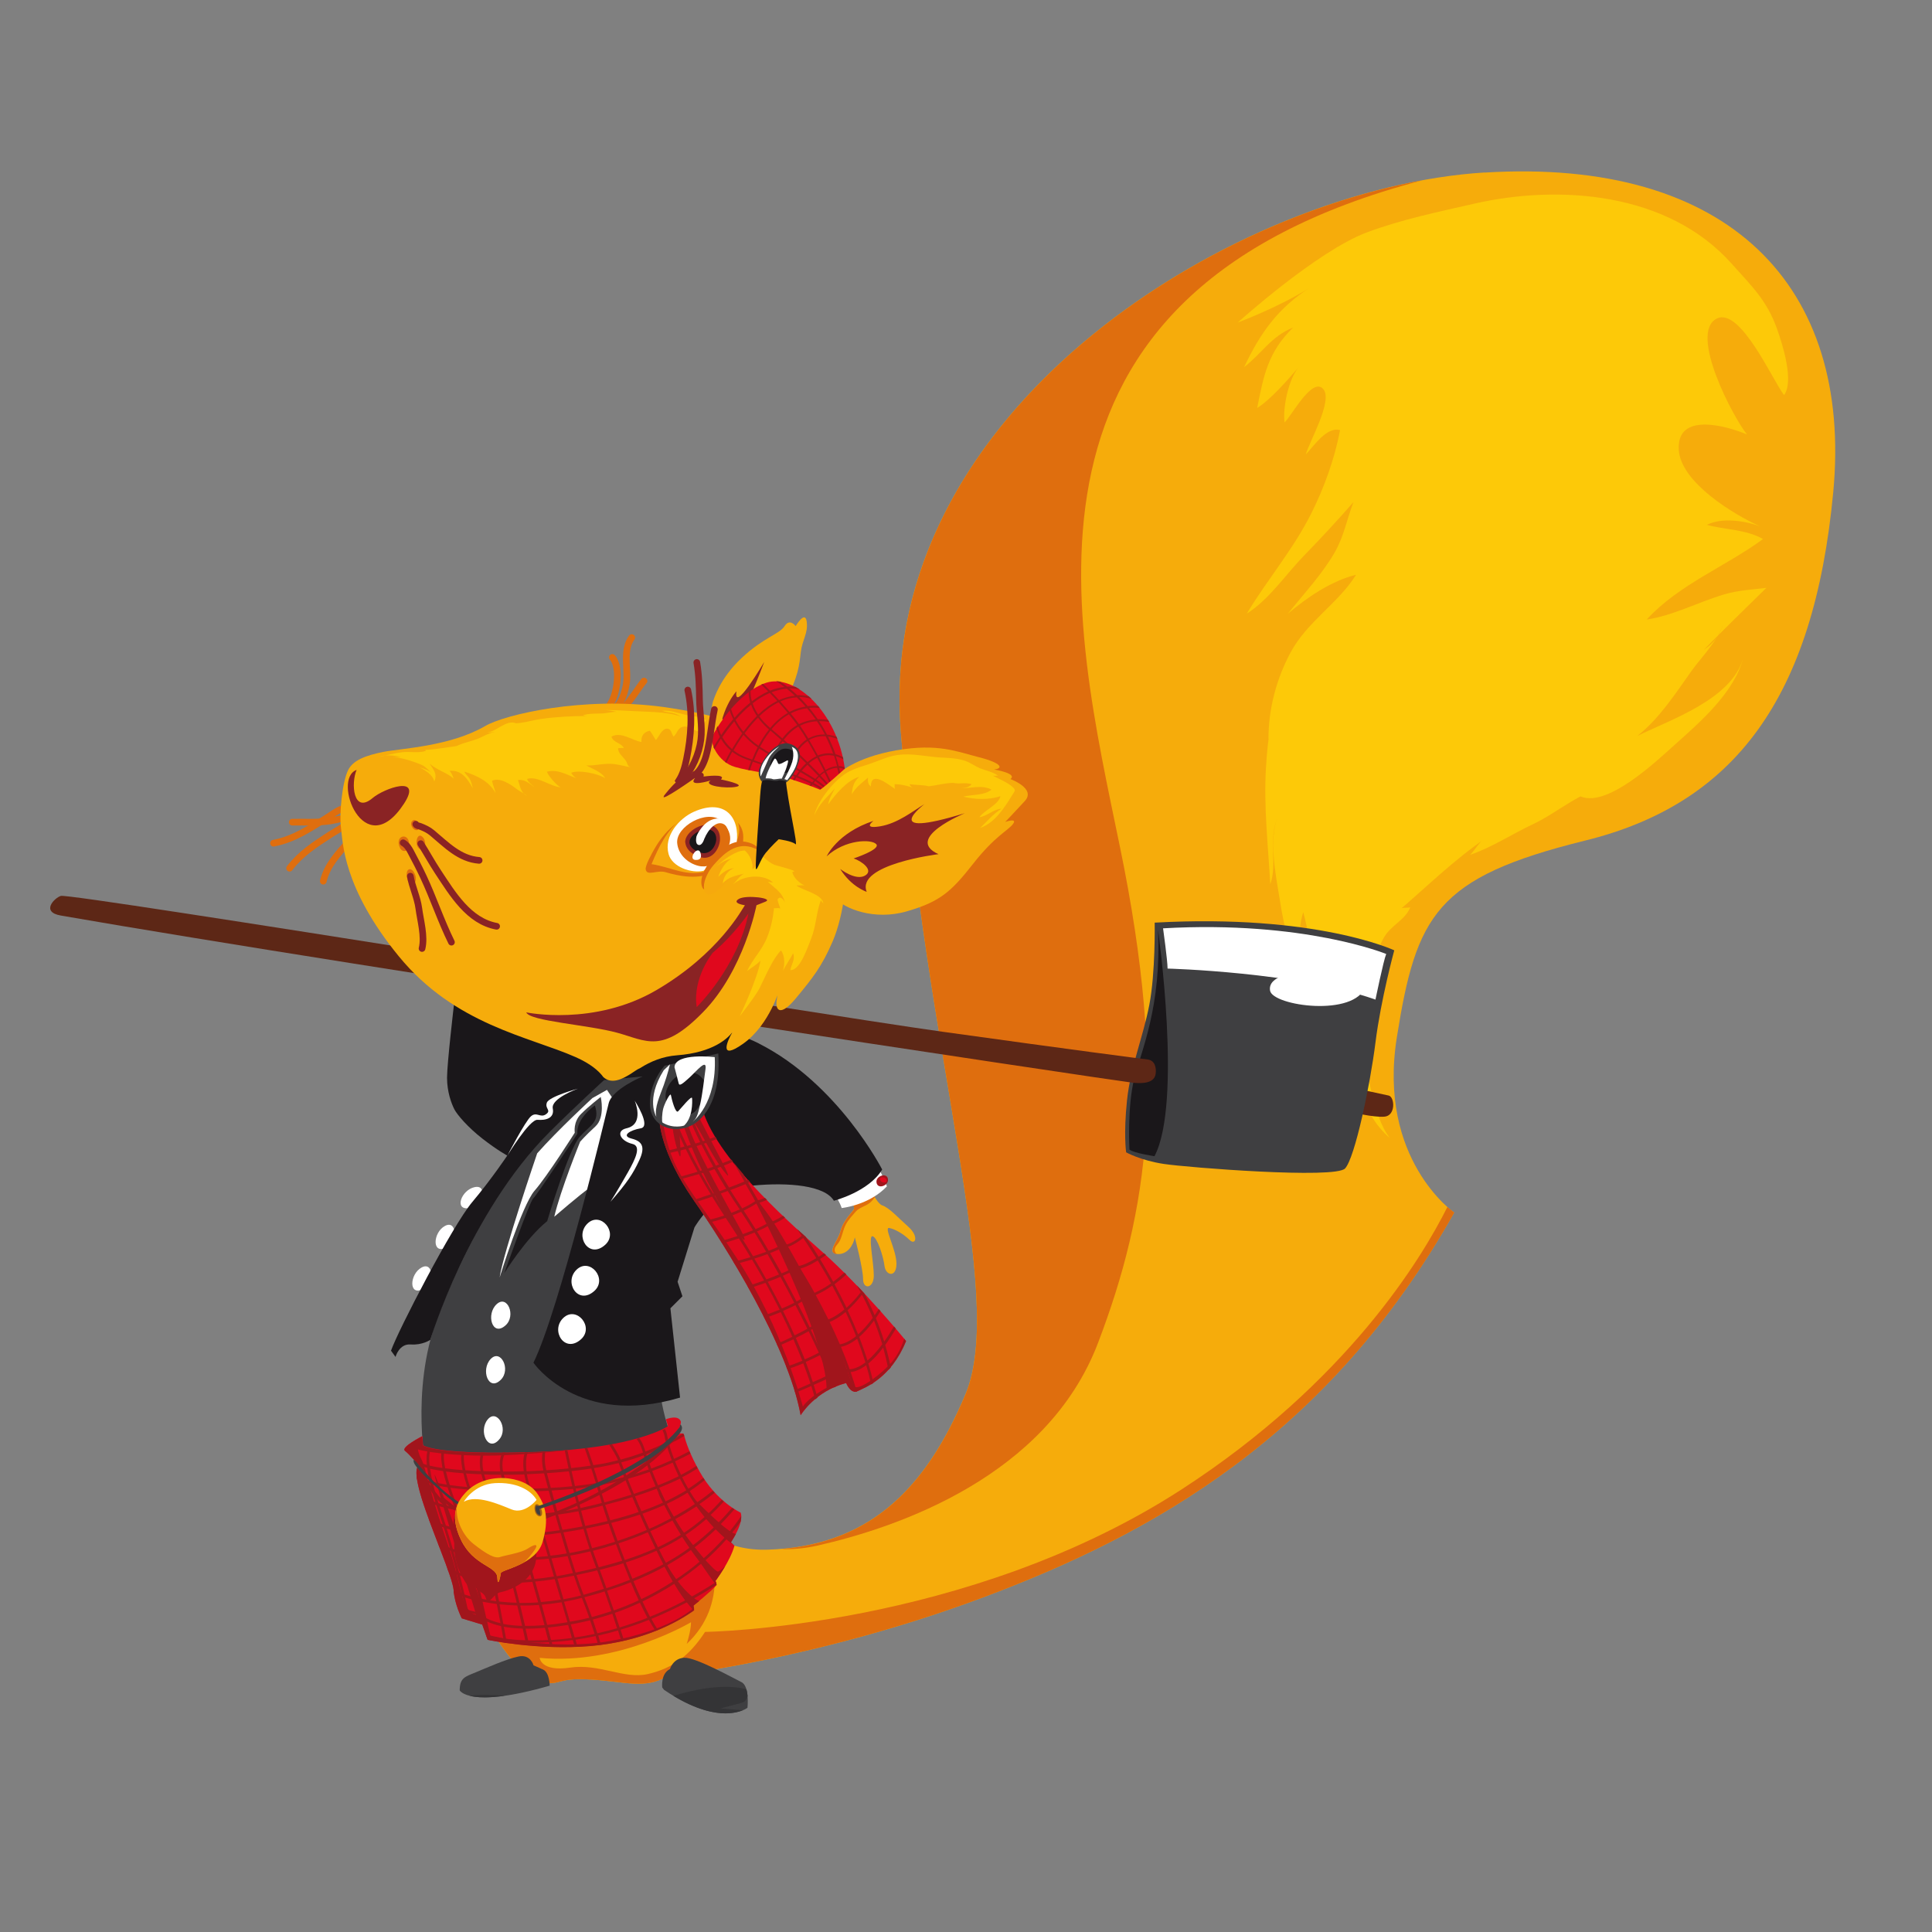 <?xml version="1.0" encoding="UTF-8"?><svg id="uuid-323af3fd-f6ed-4035-9809-16065367bacd" xmlns="http://www.w3.org/2000/svg" width="180" height="180" xmlns:xlink="http://www.w3.org/1999/xlink" viewBox="0 0 180 180"><rect x="0" y="0" width="180" height="180" fill="#808080" stroke="none"/><defs><clipPath id="uuid-f1ca2583-ab89-4c36-b033-98437b63ca74"><path d="M45.16,158.14c-.62,0-1.08-.06-1.42-.15.34-.04.8-.08,1.42-.08.51,0,1.13.02,1.88.08-.75.11-1.37.15-1.88.15" style="fill:none;"/></clipPath><linearGradient id="uuid-ee2cf26d-8d4c-4b88-a4ea-4457f0a30d87" x1="-762.87" y1="652.62" x2="-762.35" y2="652.62" gradientTransform="translate(53071.23 -61781.33) rotate(-90) scale(81.25 -81.25)" gradientUnits="userSpaceOnUse"><stop offset="0" stop-color="#3f3f41"/><stop offset="1" stop-color="#343436"/></linearGradient><clipPath id="uuid-4438b493-b0de-4919-bf82-d29bdeb00162"><path d="M67.61,159.63c-1.13,0-2.74-.35-4.87-1.63,2.13-.66,3.75-.84,4.87-.84,1.07,0,1.7.16,1.93.23.06.19.09.4.11.61-.05.27-.19.56-.56.65-.32.08-1.09.3-1.97.52.61.05,1.31.11,2.08.17-.33.14-.86.28-1.59.28" style="fill:none;"/></clipPath><linearGradient id="uuid-cad8bcd5-1dc7-46ba-a8cd-c4679785826c" x1="-762.86" y1="652.36" x2="-762.35" y2="652.36" xlink:href="#uuid-ee2cf26d-8d4c-4b88-a4ea-4457f0a30d87"/></defs><path d="M39.74,137.17s-1.57-7.53,1.01-14.39c2.59-6.86,7.08-14.28,9.22-17.09,2.14-2.81,5.4-5.4,5.4-5.4l3.82-1.24,1.57.67-4.05,11.24,3.15,9.56,2.25,1.69s-2.2,5.29.75,12.49c2.96,7.19-18.97,11.35-23.13,2.47" style="fill:#3f3f41;"/><path d="M41.57,116.23c1.11-.57.99-2.61-.12-2.01-1.12.61-1.23,2.7.12,2.01" style="fill:#fff;"/><path d="M39.4,120.1c1.11-.57.99-2.61-.12-2.01-1.12.61-1.23,2.7.12,2.01" style="fill:#fff;"/><path d="M43.75,112.55c1.23-.22,1.72-2.2.48-1.95-1.25.25-1.98,2.22-.48,1.95" style="fill:#fff;"/><path d="M59.53,94.53c-8.28-1.02-17.23-.98-17.23-.98,0,0-.65,5.53-.65,6.86s.41,2.4.67,2.92c.26.52,1.27,1.7,2.62,2.75,1.44,1.12,2.32,1.58,2.32,1.58,0,0-1.46,2.19-3.26,4.33-1.84,2.18-6.9,11.94-7.57,13.85l.42.58s.33-1.25,1.42-1.16c1.08.08,1.82-.43,1.82-.43,0,0,3.6-11.86,11.11-19.36,2.26-2.26,5.08-4.84,5.08-4.84l.81-.08c.53-1.04.99-2.12,1.52-3.17.47-.93.75-1.86.91-2.85" style="fill:#1a171a;"/><path d="M55.21,102.29s-3.25,3-5.16,5.16c0,0-3.16,9.24-3.5,11.57,0,0,2.08-6.74,3.25-8.08,1.17-1.33,3.75-5.41,3.75-5.41,0,0-.17-1,.59-1.75.75-.75,1.83-1.58,1.83-1.58,0,0,.44,1.89-.5,2.75-.94.86-1.42,1.42-1.42,1.42,0,0-1.83,4.5-2.41,6.99,0,0,2.41-2.08,3.25-2.66.83-.58,2.66-7.66,2.66-7.66l-1-1.5-1.33.75" style="fill:#fff;"/><path d="M78.3,110.39s1.56,1.89,1.22,2.33c-.33.44-1,1.11-1.22,2-.22.89-1.33,2-.33,2.11,1,.11,1.56-.89,1.67-1.55,0,0,.77,2.89.77,3.89s1,.89,1-.33-.55-3.77-.11-3.66c.44.11,1,1.89,1.11,2.78.11.89,1.11,1.11,1.11-.22s-1.22-3.44-.67-3.33c.56.11,1.33.56,1.89,1.11.56.55.89-.33-.11-1.22-1-.89-1.78-1.78-2.44-2-.67-.22-1.78-3-1.78-3l-2.11,1.11" style="fill:#f6ac0b;"/><path d="M80.79,110.16c-.61.18-1.25.62-1.64.99-.06.05-.11.11-.16.17.37.55.71,1.17.54,1.41-.33.44-1,1.11-1.22,2-.22.89-1.32,1.99-.34,2.11-.08-.06-.15-.13-.19-.26-.1-.4.27-.62.44-.94.26-.49.32-1.07.58-1.55.24-.46.6-.83.94-1.22.31-.36.85-.47,1.24-.76.22-.16.38-.36.53-.56-.26-.42-.52-.94-.72-1.38" style="fill:#df6e0e;"/><path d="M77.74,111.2s.5.8.68,1.35c0,0,2.54-.25,4.21-2.02,0,0-.5-1.41-1.05-2.02-.56-.61-3.84,2.69-3.84,2.69" style="fill:#fff;"/><path d="M70.69,97.21c-2.57-1.3-6.77-2.14-11.16-2.68-.16.99-.44,1.92-.91,2.85-.53,1.05-.99,2.13-1.52,3.17l2.77-.26s-2.83,1.17-3.16,2.5c-.33,1.33-4.59,19.25-7.01,24.17,0,0,4.16,6.08,13.66,3.25l-.9-8.32,1.12-1.12-.45-1.35,1.57-5.06s2-3.57,5.41-3.9c3.41-.33,6.75,0,7.58,1.41,0,0,3.25-.83,4.5-2.91,0,0-4.08-7.99-11.49-11.74" style="fill:#1a171a;"/><path d="M61.45,104.45s.09,2.91,3.16,7.33c3.08,4.41,8.83,13.65,9.99,20.07,0,0,1.33-2.25,4.24-3,0,0,.42,1.08,1.08.75.67-.33,3.08-1.17,4.5-4.66,0,0-4-4.91-7.74-8.24-3.75-3.33-10.57-9.41-11.41-14.07-.83-4.66-3.83,1.83-3.83,1.83" style="fill:#e0081d;"/><path d="M64.01,103.63h0s0,0,0,0M83.46,123.78c-.05-.06-.11-.13-.17-.2-.32.54-.62,1.01-.91,1.41-.24-.78-.5-1.51-.78-2.18.14-.2.29-.43.44-.66-.06-.06-.11-.13-.17-.19-.13.2-.25.4-.38.58-.33-.77-.66-1.46-.98-2.06-.23-.24-.46-.49-.69-.74.12.21.24.42.37.66-.46.6-.9,1.07-1.32,1.44-.37-.76-.74-1.49-1.12-2.19.34-.25.71-.55,1.1-.91-.06-.06-.12-.12-.18-.18-.36.33-.71.62-1.04.86-.42-.75-.83-1.46-1.23-2.12.18-.11.36-.24.56-.37-.07-.06-.13-.11-.19-.17-.18.12-.35.23-.5.33-.43-.69-.83-1.31-1.2-1.86-.27-.24-.54-.49-.82-.74.14.2.29.41.45.65-.81.64-1.31.81-1.56.84-.38-.59-.78-1.24-1.19-1.91.22-.07.59-.23,1.19-.62-.06-.06-.12-.12-.19-.18-.63.4-.98.53-1.13.57-.36-.59-.71-1.19-1.06-1.79.18-.05.42-.13.7-.26-.06-.06-.12-.13-.19-.19-.09.04-.19.08-.27.11-.15.06-.28.09-.37.11-.32-.55-.64-1.1-.93-1.62.06-.03.12-.05.19-.08-.06-.06-.12-.13-.18-.2l-.13.06c-.12-.21-.23-.41-.35-.61-.31-.36-.61-.72-.89-1.08.3.53.64,1.14,1.01,1.79-.45.19-.94.38-1.43.56-.4-.65-.76-1.25-1.09-1.82.51-.18,1.02-.38,1.47-.58-.06-.07-.11-.14-.16-.2-.44.19-.94.38-1.44.56-.43-.76-.8-1.45-1.11-2.05.41-.13.81-.28,1.19-.43-.05-.07-.09-.14-.13-.21-.37.15-.77.29-1.17.42-.06-.12-.13-.25-.18-.37-.76-1.56-1.04-2.42-1.05-2.42l-.24.08s.34,1.02,1.22,2.79c-.3.09-.59.18-.88.26-.11.03-.22.06-.33.09-.07-.15-.15-.3-.21-.44-.8-1.7-1.08-2.62-1.09-2.62l-.24.07h0s.34,1.09,1.29,3.05c-.67.17-1.25.31-1.62.39.03.08.06.15.09.24.38-.08.97-.22,1.65-.39.31.62.67,1.33,1.1,2.11-.73.22-1.35.39-1.7.48.04.07.08.15.13.22.37-.1.98-.27,1.7-.48.32.59.69,1.21,1.1,1.88-.65.22-1.21.41-1.58.53.05.07.1.14.15.21.37-.12.93-.3,1.56-.52.34.56.72,1.15,1.12,1.76-.64.21-1.2.35-1.55.44.05.07.1.15.15.22.37-.09.92-.24,1.54-.44.05.08.1.16.16.24.32.48.63.96.94,1.45-.63.21-1.19.37-1.55.47.05.07.09.15.14.22.37-.1.93-.26,1.54-.47.37.58.73,1.16,1.08,1.75-.69.21-1.27.36-1.58.44.05.08.09.15.14.22.34-.09.91-.24,1.58-.44.39.64.76,1.3,1.13,1.95-.63.22-1.18.41-1.53.52.04.08.08.15.12.22.37-.12.92-.3,1.54-.52.46.83.9,1.67,1.32,2.5-.62.25-1.18.45-1.51.56.04.08.08.15.11.23.34-.11.89-.31,1.5-.56.38.77.75,1.54,1.08,2.3-.58.28-1.11.51-1.45.65.03.08.07.15.1.23.34-.15.87-.38,1.45-.65.29.67.57,1.34.83,2-.6.25-1.11.43-1.49.55.03.08.06.16.09.24.38-.12.9-.3,1.49-.55.24.64.47,1.26.67,1.88-.54.24-1.05.45-1.48.62.02.08.05.16.07.24.43-.17.94-.39,1.49-.63.13.42.25.84.36,1.25.07-.06.14-.11.21-.17-.11-.39-.22-.78-.35-1.18.48-.21.99-.44,1.48-.68.13.32.26.63.38.93.07-.03.15-.07.23-.1-.12-.3-.25-.62-.38-.94.35-.17.69-.34,1.01-.51.08.04.23.09.45.1.21.61.41,1.22.59,1.83.08.02.16.02.26,0-.18-.61-.37-1.22-.58-1.83.37-.03.86-.2,1.45-.63.18.59.33,1.19.46,1.79.07-.05.15-.09.22-.14-.14-.61-.3-1.21-.48-1.81.42-.34.88-.82,1.38-1.48.19.66.35,1.36.5,2.08.07-.08.14-.16.21-.24-.15-.73-.32-1.43-.52-2.09.32-.43.65-.94.99-1.52ZM80.31,120.63c.05.09.09.18.14.27.29.56.58,1.19.86,1.88-.49.68-.95,1.18-1.36,1.54-.31-.77-.64-1.52-.98-2.25.42-.37.87-.84,1.33-1.44ZM79.76,124.49c-.64.51-1.16.7-1.51.76-.31-.71-.62-1.4-.95-2.08.41-.17.92-.46,1.49-.93.34.73.67,1.48.97,2.25ZM75.22,120.95c.07-.02.26-.07.55-.19.4.73.8,1.49,1.18,2.27-.12.04-.24.08-.33.1-.23.05-.35.05-.35.05h-.04l-.03.02c-.22.16-.48.32-.76.47-.35-.72-.72-1.46-1.11-2.19.32-.17.62-.35.88-.53ZM74.22,121.26c-.42-.8-.85-1.6-1.28-2.4.48-.21.94-.42,1.31-.64h.03c.45.73.91,1.5,1.36,2.32-.32.13-.51.17-.51.17h-.03s-.02.02-.02.02c-.25.18-.55.36-.87.53ZM76.31,123.43c.1,0,.36-.04.75-.17.32.66.63,1.33.92,2.01h-.01c-.17,0-.24-.03-.24-.02l-.06-.02-.05.03c-.38.24-.75.46-1.12.66-.3-.65-.62-1.32-.95-2.01.27-.16.53-.32.76-.47ZM78.67,122c-.4.33-.76.57-1.08.74-.15.08-.28.14-.41.19-.39-.78-.78-1.54-1.18-2.27.4-.18.93-.45,1.54-.88.38.7.76,1.44,1.13,2.21ZM76.63,118.17c.26.44.53.91.8,1.4-.4.28-.77.5-1.09.66-.17.09-.32.16-.45.22-.44-.8-.89-1.55-1.33-2.26.3-.07.82-.26,1.63-.75.15.24.29.48.44.74ZM74.84,115.35c.37.55.78,1.18,1.21,1.87-.88.53-1.39.69-1.64.73-.31-.51-.63-.99-.93-1.45-.07-.1-.13-.2-.2-.3.32-.07.81-.28,1.55-.86ZM73.01,116.24c.09.14.18.27.27.4.28.43.58.88.87,1.36-.37.22-.84.44-1.33.64-.35-.64-.72-1.27-1.07-1.89.41-.16.82-.34,1.18-.52h.09ZM72.85,115.99h0c-.38.19-.8.38-1.23.54-.36-.62-.72-1.22-1.09-1.8.43-.19.83-.38,1.17-.59.39.65.78,1.27,1.15,1.85ZM70.5,112.12c.35.6.71,1.22,1.07,1.81-.33.2-.74.4-1.17.59-.37-.6-.75-1.18-1.11-1.73.41-.2.82-.42,1.19-.67h.02ZM69.46,110.32c.29.51.6,1.04.91,1.58h0c-.38.26-.79.48-1.22.68-.4-.59-.76-1.16-1.11-1.7.49-.18.97-.37,1.42-.56ZM64.13,106.99c.39-.11.8-.22,1.22-.35.31.61.67,1.29,1.1,2.06-.25.09-.51.17-.76.25-.15.05-.31.1-.46.14-.43-.77-.8-1.48-1.1-2.1ZM65.35,109.32c.39-.12.81-.25,1.22-.39.33.57.69,1.18,1.09,1.83-.22.08-.44.16-.66.24-.19.07-.37.13-.56.2-.4-.66-.76-1.29-1.09-1.87ZM67.7,113.16c-.4-.61-.78-1.2-1.12-1.76.39-.14.81-.28,1.22-.44.34.55.71,1.12,1.12,1.72-.41.18-.83.34-1.22.48ZM67.96,113.56c-.04-.06-.08-.12-.12-.18.39-.14.8-.3,1.21-.48.36.55.74,1.12,1.11,1.72-.4.16-.82.32-1.22.45-.32-.5-.65-1.01-.98-1.51ZM69.08,115.29c.4-.14.82-.29,1.22-.46.36.58.72,1.18,1.08,1.8-.41.15-.83.29-1.22.41-.35-.59-.71-1.17-1.08-1.75ZM70.29,117.26c.39-.12.81-.26,1.21-.42.36.62.72,1.26,1.08,1.9-.39.16-.79.31-1.18.46-.36-.65-.73-1.3-1.12-1.94ZM71.54,119.42c.38-.14.78-.29,1.17-.46.44.8.87,1.61,1.29,2.42-.38.19-.77.37-1.15.53-.42-.83-.86-1.66-1.32-2.49ZM72.96,122.13c.38-.16.77-.34,1.15-.53.38.74.76,1.48,1.11,2.2-.38.21-.79.42-1.19.61-.34-.76-.7-1.52-1.08-2.28ZM74.14,124.65c.4-.19.81-.4,1.2-.62.33.68.65,1.35.95,2-.46.24-.9.45-1.31.62-.26-.66-.54-1.33-.84-2.01ZM75.73,128.77c-.2-.62-.42-1.25-.66-1.88.41-.18.85-.39,1.32-.63.29.64.56,1.25.81,1.84-.49.24-.99.46-1.47.67ZM78.72,127.52c-.08-.03-.11-.05-.11-.05l-.06-.04-.07.04c-.33.18-.69.36-1.05.53-.25-.59-.52-1.21-.81-1.85.36-.2.73-.41,1.11-.65.05.01.14.02.26.02h.11c.28.67.55,1.35.8,2.04-.07,0-.13-.03-.17-.04ZM79.16,127.57c-.25-.71-.52-1.4-.81-2.09.38-.07.89-.27,1.51-.75.28.72.54,1.46.77,2.2-.63.48-1.13.62-1.46.64ZM80.82,126.76c-.23-.74-.49-1.48-.77-2.2.42-.36.88-.85,1.38-1.52.27.68.53,1.41.77,2.2-.5.68-.96,1.17-1.37,1.51Z" style="fill:#a1151c;"/><path d="M62.58,104.12s.04,1.46.54,3.04c.5,1.58.21-.33.17-2.41-.04-2.08.33,1.12,3.04,6.12,2.7,5,3.83,5.75,2.45,3.29-1.37-2.46-5.24-9.45-4.66-9.87.58-.42,1.75,2.79,3.29,4.79,1.54,2-1.46-3.16-2.58-5.62-1.12-2.46-2.25.67-2.25.67" style="fill:#a1151c;"/><path d="M84.25,124.72c-.18.54-.53,1.45-1.15,2.17-.96,1.12-2.92,2.58-3.46,2.33-.54-.25-1.04-3.5-2.96-7.12-1.91-3.62-3.62-6.66-4.58-8.16-.96-1.5-2.08-2.75-1.83-2.21.25.54,6.62,12.66,6.74,17.57,0,0-1.66.88-2.21,1.75,0,0-1.83-7.2-6.2-13.9-4.37-6.7-6.08-7.7-6.87-12.82-.02-.12-.04-.23-.06-.35-.15.29-.23.47-.23.47,0,0,.09,2.91,3.16,7.33,3.08,4.41,8.83,13.65,9.99,20.07,0,0,1.33-2.25,4.24-3,0,0,.42,1.08,1.08.75.67-.33,3.08-1.17,4.5-4.66,0,0-.06-.08-.18-.22" style="fill:#a1151c;"/><path d="M61.92,99.29c-.72.81-1.47,2.25-1.36,3.77.11,1.53,1.58,2.47,3.25,2.03,1.67-.44,3.39-2.52,3.11-6.94l-5,1.14" style="fill:#3f3f41;"/><path d="M62.04,102.45c.2.85,1.04,1.75,2.23,1.38.51-.16.7-.52.92-.89.19-.32.59-.67.65-1.02.15-.85-.47-2.11-1.72-2.02-1.33.09-2.32,1.54-2.08,2.55" style="fill:#1a171a;"/><path d="M61.15,104.04s-1.03-1.58.69-4.33l.58-.55s-.22.94-.58,1.94c-.36,1-.89,2.11-.69,2.94" style="fill:#fff;"/><path d="M62.84,99.43s.33,1.22.39,1.5c.06.28.33.08,1-.53.67-.61,1.64-1.83,1.5-.8-.14,1.03-.28,2.33-.5,3.3-.22.97-.31,1.28-.69,1.61,0,0,2.27-1.67,2.05-6.02,0,0-3.69-.44-3.75.94" style="fill:#fff;"/><path d="M61.73,104.59c-.09-.05-.05-.86.06-1.3.11-.44.67-1.58.72-1.25.06.33.42,1.75.67,1.5.25-.25,1.28-1.55,1.3-1.22.03.33.06,1.83-.75,2.55,0,0-1,.33-2-.28" style="fill:#fff;"/><path d="M56.39,115.97c1.25-1.14-.43-3.15-1.65-1.98-1.23,1.18.14,3.36,1.65,1.98" style="fill:#fff;"/><path d="M55.38,120.27c1.25-1.14-.43-3.15-1.66-1.98-1.23,1.18.14,3.36,1.66,1.98" style="fill:#fff;"/><path d="M54.14,124.77c1.25-1.14-.43-3.15-1.66-1.98-1.23,1.18.14,3.36,1.66,1.98" style="fill:#fff;"/><path d="M47.09,123.49c1.02-.89.18-2.91-.82-1.98-1.01.93-.41,3.07.82,1.98" style="fill:#fff;"/><path d="M46.67,128.54c.95-.96-.02-2.91-.96-1.92-.94,1-.2,3.09.96,1.92" style="fill:#fff;"/><path d="M46.52,134.1c.88-1.03-.24-2.9-1.09-1.84-.87,1.07.03,3.1,1.09,1.84" style="fill:#fff;"/><path d="M56.87,111.97s.49-.74,1.63-2.75c.73-1.29,1.26-2.44.43-2.64-1.16-.28-1.59-1.23-.56-1.46,1.72-.38.76-2.58.76-2.58,0,0,1.57,2.41.57,2.58-1,.17-1.86.7-.86.96,1,.25,1.3.77.72,2.02-.58,1.25-1.12,2.08-2.7,3.88" style="fill:#fff;"/><path d="M53.8,101.44s-2.64.72-2.85,1.29c-.21.57.45.7-.08,1.08-.53.38-.87-.27-1.4.19-.54.46-2.19,3.65-2.19,3.65,0,0,2.05-3.38,2.8-3.32.75.06,1.6-.13,1.42-1.06-.18-.93,2.31-1.83,2.31-1.83" style="fill:#fff;"/><path d="M138.31,16.07c-22.76,1.41-56.7,21.76-54.39,51.97,2.32,30.22,9.87,52.68,6.04,61.84-3.83,9.17-9.27,14.2-18.43,14.5-3.89.13-6.76-1.81-8.74-4.65-1.73.94-3.55,2.1-5.37,2.74-2.03.71-4.14,1.11-6.15,1.92-2.39.97-4.84,1.69-7.45,1.58-.52-.02-1.04-.05-1.56-.07,1.39,2.98,2.94,4.91,4.19,7.05,0,0,2.32,3.63,4.13,3.83,1.81.2,1.31-.5,4.53-.3,3.22.2,4.94.91,7.05-.3,0,0,13.8-1.51,29.41-7.35,15.61-5.84,32.13-14.91,43.91-35.86,0,0-7.15-4.94-5.34-16.32,1.81-11.38,3.63-14.9,17.52-18.33,13.9-3.42,21.33-13.24,23.14-32.47,1.81-19.24-9.74-31.18-32.51-29.77" style="fill:#f6ac0b;"/><path d="M132.42,16.82c-22.27,4.12-50.62,23.53-48.5,51.23,2.32,30.22,9.87,52.68,6.04,61.84-3.65,8.73-8.76,13.71-17.16,14.43,1.04.04,2.16-.05,3.36-.32,7.55-1.71,21.4-6.47,26.13-18.86,4.73-12.39,6.5-24.65,2.06-46.2-4.35-21.18-12.08-51.53,28.05-62.11" style="fill:#df6e0e;"/><path d="M122.13,26.73c-3.09,1.98-4.69,4.27-6.22,7.47,1.6-1.21,2.53-2.88,4.56-3.68-2.35,2.3-2.75,4.51-3.34,7.49,1.19-.72,2.91-2.68,3.88-3.82-.95,1.09-1.52,3.81-1.33,5.16.6-.5,2.56-4.28,3.6-3.11.95,1.07-1.32,4.95-1.62,6.1.77-.82,1.99-2.64,3.19-2.26-.5,2.65-1.48,5.36-2.69,7.77-1.68,3.35-4.12,6.19-6,9.32,2.07-1.3,3.63-3.65,5.31-5.38,1.6-1.64,3.15-3.32,4.63-5.01-.64,1.65-.86,3.15-1.78,4.74-1.22,2.09-2.87,3.82-4.34,5.67,1.74-1.5,4.07-3.08,6.36-3.64-1.62,2.63-4.54,4.35-6.09,7.22-1.33,2.46-2.08,5.32-2.07,8.1.43-2.19,1.02-4.61,2.34-6.45-1.98,2.2-2.42,6.4-2.58,9.23-.2,3.56.21,7.19.41,10.73.7-1.9-.26-4.29.76-6.37-1,2.06-.21,5.67.13,7.85.41,2.67,1.08,5.27,2.22,7.73-.06-2.22-.76-4.41-.04-6.6,1.01,3.48.84,8.71,3.41,11.49.12-1.27-.47-2.64-.49-3.92.88,2.07,1.88,5.74,2.29,8.17.41,2.45,1.56,4.19,2.86,5.3-1.67-2.14-2.21-6.89-2.58-9.52-.24-1.65.31-3.83.41-5.47.07-1.16.48-2.3.54-3.47.17,1.44-.04,2.83,0,4.28.36-1.61.21-3.06,1.11-4.56.69-1.14,1.91-1.53,2.42-2.75-.47.08-.98-.08-1.18.4,2.75-2.35,5.28-4.87,8.35-6.94-.65.24-1.11,1.18-1.59,1.64,2.02-.68,3.93-1.95,5.87-2.86,1.92-.9,3.69-2.43,5.66-3.14-.48.15-.97.32-1.46.45,2.46,1.46,7.34-3.23,8.98-4.69,2.38-2.13,5.54-4.85,6.39-8.09-1.06,3.83-6.71,5.71-9.87,7.26,2.04-1.59,3.58-3.99,5.07-6.08.9-1.27,2.9-3.26,3.02-4.85-.15,1.22-.86,2.22-1.89,2.9,1.9-1.93,3.92-3.9,5.83-5.77-1.34.17-2.61.21-3.97.62-2.36.7-4.73,1.97-7.18,2.33,2.98-3.26,7.38-4.95,10.84-7.5-1.61-.91-3.57-.86-5.23-1.32,1.36-.7,3.53-.4,4.97.15-2.49-1.12-7.4-4.1-7.59-7.13-.23-3.61,4.53-2.21,6.36-1.44-1.22-1.46-5.49-9.47-2.82-10.8,2.21-1.1,5.25,5.86,6.27,7.13.94-1.29-.13-4.68-.64-6.12-.95-2.7-2.36-4.01-4.26-6.14-5.97-6.68-16.1-7.36-23.94-5.58-3.33.76-6.78,1.47-10,2.67-4.69,1.75-12.06,8.41-12.06,8.41,0,0,3.89-1.44,6.81-3.31" style="fill:#fdc908;"/><path d="M126.84,101.52s1.97.42,2.54.55c.57.13.68,1.9-.42,1.97-1.09.07-3.05-.43-3.05-.43l.93-2.09" style="fill:#5d2716;"/><path d="M107.58,85.96s.08,4.66-.5,7.66c-.58,3-1.75,5.75-2.08,8.91-.33,3.16-.08,4.83-.08,4.83,0,0,1.33.75,3.5,1.08,2.17.33,15.99,1.42,16.9.42.92-1,2.33-7.74,2.83-11.74.5-4,1.75-8.58,1.75-8.58,0,0-7.24-3.41-22.31-2.58" style="fill:#3f3f41;"/><path d="M105.23,107.11s-.22-3.94.44-6.6c.67-2.66,2.55-6.72,2.22-13.88,0,0,2.28,16.15-.33,21.09,0,0-1.89-.28-2.33-.61" style="fill:#1a171a;"/><path d="M5.67,83.47c.99-.28,69.61,10.91,82.18,12.66,12.57,1.75,18.4,2.5,19.07,2.58.67.08.83.75.75,1.33-.08.58-.58,1-2.17.83-1.58-.17-71.98-10.73-99.83-15.57-1.91-.33-.58-1.66,0-1.83" style="fill:#5d2716;"/><path d="M108.36,86.49s.42,3,.42,3.75c0,0,12.04.31,19.37,2.89,0,0,.75-3.66,1-4.25,0,0-7.63-3.14-20.79-2.39" style="fill:#fff;"/><path d="M120.74,90.63s-2.66.25-2.41,1.67c.25,1.42,7.91,2.5,8.91-.42,1-2.91-6.5-1.25-6.5-1.25" style="fill:#fff;"/><path d="M51.66,94.74s3.11,1,5.33,1l.44-.22,1.89-.11s.44-1,0-2.11c0,0-3.22,1.66-7.66,1.44" style="fill:#fff;"/><path d="M135.49,112.97s-.25-.17-.64-.52c-2.4,4.81-9.36,16.33-24.74,26.3-20.04,12.99-44.42,13.29-44.42,13.29-1.51,2.32-3.12,3.42-5.34,3.93-2.22.5-4.53-1.01-7.25-.6-2.72.4-2.82-.91-2.82-.91,7.35.71,14.1-3.32,14.1-3.32,0,.81-.4,2.02-.4,2.02,3.98-3.73,2.43-8.76,1.76-10.42-.2-.14-.4-.28-.59-.44l-20.76,7.41c.72,1.13,1.43,2.16,2.07,3.24,0,0,2.32,3.63,4.13,3.83,1.81.2,1.31-.5,4.53-.3,3.22.2,4.94.91,7.05-.3,0,0,13.8-1.51,29.41-7.35,15.61-5.84,32.13-14.91,43.91-35.86" style="fill:#df6e0e;"/><path d="M39.33,133.81s-2.02,1.02-1.6,1.35c.42.33,1.33,1.39,1.33,1.39,0,0-.71-.02.21,2.98.91,3,2.92,7.41,3,8.66.08,1.25.75,2.58.75,2.58l1.91.58.5,1.42s4.66,1,9.58.58c4.91-.42,8.16-2.25,9.66-3.33l-.08-.42s1.58-1.25,2.17-1.92l-.08-.42s1.33-1.75,1.75-3.25l-.34-.33s1.25-1.75.92-2.75c0,0-2.25-1-3.83-3.83-.91-1.62-1.27-2.7-1.46-3.45-.05-.21-.43,0-.46-.16-.06-.27.23-.88.17-1.06-.25-.67-1.39-.2-1.39-.2l.19.64s-2.87,2.06-12.28,2.4c-9.41.33-10.53-.62-10.53-.62l-.07-.85" style="fill:#e0081d;"/><path d="M65.53,145.54c.79-.68,1.5-1.39,2.15-2.12.2.17.4.33.62.49l-.21-.21s.05-.07.12-.18c-.12-.09-.24-.19-.36-.29.42-.49.81-.98,1.16-1.48.04-.17.05-.34.04-.5-.41.61-.88,1.22-1.4,1.82-.28-.24-.55-.5-.81-.76.56-.55,1.08-1.11,1.58-1.69-.07-.04-.14-.09-.21-.14-.49.56-.99,1.11-1.54,1.64-.24-.25-.47-.51-.69-.77.51-.46.99-.94,1.46-1.46-.06-.05-.12-.11-.19-.16-.46.51-.93.99-1.43,1.43-.26-.32-.51-.65-.74-.97.66-.44,1.15-.83,1.51-1.12-.06-.06-.11-.12-.17-.19-.35.28-.83.66-1.48,1.1-.24-.35-.47-.71-.68-1.06.58-.37,1.03-.72,1.4-1.02-.04-.07-.09-.14-.14-.21-.36.3-.81.64-1.39,1.01-.21-.36-.4-.72-.57-1.07.61-.31,1.08-.6,1.44-.83-.04-.07-.08-.15-.12-.22-.35.23-.82.51-1.43.83-.22-.44-.4-.87-.56-1.26.48-.22.96-.46,1.44-.71-.03-.08-.06-.15-.1-.23-.48.25-.96.49-1.43.71-.21-.54-.36-1-.46-1.36.56-.28,1.03-.54,1.41-.77l-.04-.13s-.04-.07-.08-.09c-.36.22-.81.47-1.35.74-.04-.18-.07-.31-.09-.41-.05-.34-.14-.58-.24-.75-.07.03-.15.06-.24.1.09.14.18.35.23.68.02.11.05.28.11.48-.56.27-1.2.55-1.92.83-.05-.14-.08-.25-.1-.31-.15-.47-.34-.77-.48-.95-.08.02-.17.05-.26.07.03.04.07.08.11.14.12.17.27.43.4.82.02.06.06.18.11.32-.65.24-1.34.46-2.09.66-.17-.45-.56-1.08-.8-1.44-.09.01-.18.03-.27.05.22.33.66,1.01.83,1.45-.55.14-1.12.27-1.72.37-.19.03-.39.06-.58.09-.23-.69-.43-1.26-.56-1.61-.08,0-.17.02-.25.03.12.34.33.91.56,1.62-.58.09-1.19.16-1.81.23-.17-.76-.29-1.35-.36-1.69-.08,0-.17.01-.25.02.07.33.19.92.36,1.7-.68.07-1.37.13-2.07.17-.1-.37-.14-.74-.14-1.07,0-.27.02-.5.05-.68-.08,0-.17,0-.26.01-.03.19-.05.42-.05.67,0,.33.03.7.13,1.09-.52.03-1.05.06-1.57.08-.03-.25-.05-.48-.05-.68,0-.47.07-.81.14-1.04l.02-.07c-.09,0-.18,0-.27,0-.08.25-.15.61-.15,1.09,0,.21.02.44.05.69-.64.02-1.28.03-1.91.03h-.02c-.04-.23-.06-.44-.06-.62,0-.44.09-.75.18-.95.04-.1.08-.16.11-.21-.1,0-.19,0-.29,0-.12.22-.25.6-.25,1.15,0,.19.02.39.05.62-.54,0-1.06-.01-1.57-.03-.07-.3-.09-.58-.09-.81,0-.42.08-.73.16-.93-.09,0-.18,0-.26,0-.08.23-.15.53-.15.94,0,.24.02.5.08.8-.49-.02-.97-.05-1.42-.08-.11-.52-.15-.91-.15-1.2,0-.24.03-.39.06-.5-.09,0-.17,0-.25-.01-.03.13-.06.3-.06.52,0,.29.04.68.14,1.18-.58-.05-1.13-.1-1.62-.17-.1-.49-.14-.87-.13-1.14,0-.22.02-.38.05-.49-.09,0-.17-.02-.25-.02-.03.13-.05.3-.05.51,0,.28.04.64.12,1.11-.44-.06-.84-.14-1.19-.22-.02-.24-.04-.45-.04-.63,0-.51.09-.78.16-.91-.09-.02-.18-.03-.25-.05-.08.19-.16.49-.16.96,0,.16,0,.35.03.56h-.03c-.44-.13-.79-.26-1.08-.39.19.21.34.38.38.43.19.07.4.13.63.2l.13.03c.04.34.11.74.22,1.21-.32-.09-.6-.18-.83-.27-.14-.05-.26-.11-.37-.16,0,.09.02.19.04.29.31.14.71.28,1.23.41.12.5.27,1.07.48,1.72-.52-.16-.95-.3-1.29-.42.03.1.06.2.1.3.34.12.77.26,1.28.41.08.24.16.5.25.77.12.34.23.68.34,1.01-.06-.02-.12-.04-.18-.06-.46-.16-.82-.32-1.12-.46.04.11.08.22.12.33.34.15.76.32,1.27.48.2.64.39,1.27.57,1.89-.43-.13-.79-.26-1.08-.37.04.1.08.21.12.31.29.11.64.23,1.04.35.18.65.36,1.29.51,1.91l-.1-.03c-.29-.11-.54-.21-.74-.31.04.11.08.22.11.32.23.1.49.21.8.31.15.61.3,1.2.43,1.75-.28-.09-.52-.19-.73-.27h0c0,.1.02.19.03.28.22.09.48.18.77.27.03.13.06.25.09.37.06.28.12.54.18.8-.24-.06-.49-.12-.73-.18.03.1.07.19.1.28.23.06.46.11.68.17.06.27.11.51.15.75l.27.08c-.05-.24-.1-.49-.16-.76.39.1.71.18.82.2.07.08.25.27.62.47.12.53.22,1.02.32,1.46l-.12-.03.1.28.08.02.03.13c.05.01.14.03.26.05l-.02-.12c.34.07.75.13,1.2.19l.02.13c.08.01.17.03.26.04,0-.05-.02-.09-.02-.14.54.06,1.14.11,1.81.13.02.08.03.15.05.22.09,0,.17.02.26.02-.01-.08-.03-.15-.05-.24.18,0,.37,0,.56,0h0c.42,0,.86-.01,1.32-.04.03.13.07.26.1.39.09,0,.17,0,.26.01-.03-.13-.07-.27-.1-.41.62-.04,1.27-.1,1.96-.19.06.22.12.41.17.6.09,0,.17,0,.26,0-.06-.2-.12-.4-.18-.63.6-.09,1.22-.2,1.87-.34.1.32.17.59.24.82.08-.01.17-.02.25-.03-.06-.23-.14-.51-.24-.84.6-.13,1.21-.29,1.84-.47.12.39.23.72.31.99.08-.02.16-.04.25-.06-.08-.27-.19-.61-.32-1,.85-.26,1.74-.56,2.64-.92.2.37.4.71.6,1.02.08-.03.15-.06.23-.09-.2-.31-.4-.65-.6-1.02,1.07-.44,2.18-.95,3.32-1.55.23.28.45.5.67.66l-.07-.36.02-.02c-.13-.12-.25-.25-.39-.41.83-.45,1.68-.95,2.53-1.5l-.05-.26c-.9.58-1.78,1.1-2.64,1.56-.23-.29-.48-.64-.72-1.04-.11-.17-.21-.34-.32-.52.82-.55,1.6-1.12,2.32-1.73.42.53.87,1.05,1.35,1.55.03-.04.08-.11.15-.21-.46-.49-.9-.99-1.31-1.5M66.5,142.31c-.63.6-1.31,1.19-2.06,1.75-.23-.33-.45-.67-.66-1,.72-.47,1.39-.98,2.02-1.53.22.26.46.52.7.78ZM48.64,143.15c.58-.02,1.19-.06,1.83-.13.19.63.38,1.29.58,1.96-.64.07-1.25.11-1.83.13-.19-.67-.38-1.33-.57-1.96ZM48.95,145.11c-.22,0-.43,0-.64,0-.33,0-.66,0-.98-.02-.17-.66-.34-1.31-.51-1.94.22,0,.44.01.67.01.29,0,.59,0,.9-.02.18.63.37,1.29.57,1.96ZM50.72,143c.49-.05.99-.11,1.51-.19.18.64.38,1.29.57,1.92-.52.09-1.02.16-1.51.21-.2-.67-.39-1.32-.58-1.95ZM54.92,144.3c-.27.07-.54.13-.82.19-.35.08-.7.14-1.04.2-.19-.64-.39-1.28-.57-1.92.08-.01.16-.02.24-.04.57-.09,1.11-.18,1.63-.28.18.63.37,1.25.57,1.85ZM54.6,142.41c.74-.14,1.44-.3,2.1-.46.18.53.38,1.1.6,1.69-.68.22-1.39.42-2.14.6-.2-.6-.38-1.21-.56-1.83ZM52.88,144.98c.17.54.33,1.07.5,1.58-.33.07-.67.13-1.01.2-.17.03-.34.06-.51.09-.16-.55-.33-1.1-.49-1.65.49-.06,1-.13,1.51-.22ZM53.13,144.93c.34-.06.68-.12,1.02-.2.29-.06.57-.13.85-.19.14.42.28.83.43,1.22.04.11.08.21.12.32-.61.15-1.25.29-1.92.43-.17-.5-.33-1.03-.5-1.57ZM55.24,144.48c.75-.18,1.47-.39,2.15-.61.18.5.38,1.02.58,1.54-.68.21-1.41.41-2.18.61-.04-.12-.09-.23-.13-.35-.14-.38-.28-.78-.42-1.19ZM57.63,143.79c.98-.32,1.9-.67,2.73-1.03.1.21.19.42.29.63.14.29.28.58.41.87-.87.39-1.81.75-2.85,1.08-.2-.52-.4-1.04-.58-1.54ZM57.54,143.56c-.21-.59-.41-1.15-.59-1.67.99-.25,1.87-.51,2.67-.78.2.47.42.95.64,1.43-.83.36-1.74.7-2.71,1.02ZM56.86,141.65c-.18-.53-.34-1.02-.48-1.44.93-.24,1.77-.48,2.53-.73.18.44.38.9.59,1.39-.79.27-1.67.53-2.65.78ZM56.62,141.71c-.65.16-1.35.31-2.09.46-.14-.48-.27-.95-.39-1.42.18-.04.35-.07.53-.11.51-.12,1-.24,1.47-.36.13.42.29.9.47,1.44ZM54.28,142.21c-.51.1-1.04.19-1.6.28-.09.01-.18.03-.28.04-.14-.49-.28-.96-.41-1.42.62-.08,1.25-.18,1.9-.31.12.47.25.94.39,1.42ZM52.16,142.57c-.52.07-1.03.14-1.52.19-.15-.51-.3-1.01-.44-1.47.51-.03,1.02-.08,1.54-.14.13.46.27.94.41,1.43ZM50.39,142.78c-.64.06-1.25.1-1.83.12-.16-.55-.31-1.07-.46-1.56.11,0,.21,0,.32,0,.5,0,1.01-.01,1.53-.04.14.47.28.96.44,1.48ZM48.31,142.91c-.28,0-.56.01-.82.01-.25,0-.49,0-.73-.01-.16-.58-.31-1.13-.45-1.65.5.04,1.01.06,1.54.07.15.49.3,1.02.46,1.57ZM46.49,142.9c-.5-.02-.97-.05-1.42-.1-.15-.61-.31-1.19-.46-1.72.46.06.93.12,1.42.16.15.52.3,1.08.45,1.66ZM46.56,143.15c.17.62.34,1.27.51,1.93-.52-.03-1.02-.06-1.48-.12-.15-.65-.3-1.29-.45-1.91.45.04.92.07,1.42.09ZM47.13,145.34c.16.62.32,1.25.48,1.87-.55,0-1.07-.02-1.55-.07-.14-.64-.27-1.28-.42-1.92.47.05.97.09,1.49.11ZM47.39,145.35c.3.01.6.02.92.02.23,0,.47,0,.71-.01.17.59.34,1.18.51,1.77-.59.05-1.14.07-1.66.08-.15-.62-.31-1.24-.47-1.86ZM49.28,145.35c.59-.02,1.2-.06,1.84-.13.16.55.33,1.11.49,1.66-.64.1-1.25.18-1.82.23-.17-.59-.34-1.18-.5-1.76ZM51.68,147.12c.19.65.38,1.29.57,1.91-.64.11-1.26.18-1.85.23-.18-.62-.36-1.26-.54-1.91.58-.05,1.19-.13,1.82-.23ZM51.93,147.08c.16-.03.32-.05.49-.08.36-.07.71-.13,1.05-.2.23.68.45,1.31.66,1.85-.56.14-1.1.26-1.63.35-.18-.62-.37-1.26-.56-1.91ZM53.71,146.74c.67-.14,1.31-.28,1.93-.43.22.59.43,1.17.62,1.72-.56.17-1.13.34-1.74.51-.05.01-.1.02-.15.04-.21-.53-.43-1.15-.66-1.83ZM55.88,146.26c.77-.19,1.5-.39,2.19-.61.2.51.41,1.03.62,1.54-.68.27-1.41.53-2.19.78-.19-.55-.4-1.12-.62-1.71ZM58.3,145.57c1.05-.33,1.99-.7,2.87-1.09.21.43.42.85.63,1.26-.87.47-1.82.92-2.88,1.35-.21-.5-.42-1.01-.62-1.52ZM60.58,142.66c.75-.33,1.44-.67,2.07-1,.24.44.5.88.78,1.33-.66.42-1.37.81-2.15,1.17-.24-.49-.47-.99-.7-1.49ZM60.48,142.44c-.22-.48-.43-.95-.63-1.41.76-.27,1.43-.54,2.04-.81.2.4.41.81.64,1.23-.62.33-1.3.67-2.05.99ZM59.75,140.79c-.21-.48-.41-.94-.59-1.38.75-.24,1.42-.48,2.02-.71.18.41.38.84.6,1.29-.6.27-1.27.54-2.03.81ZM59.06,139.18c-.21-.51-.41-.98-.57-1.4.68-.19,1.36-.4,2.04-.64.16.4.34.85.55,1.33-.6.23-1.27.47-2.02.71ZM58.82,139.26c-.76.24-1.59.48-2.51.72-.09-.3-.17-.55-.23-.76-.08-.28-.16-.56-.24-.84.8-.14,1.61-.32,2.41-.53.17.42.36.89.58,1.41ZM55.85,139.28c.06.21.13.46.22.75-.46.12-.94.24-1.45.35-.18.04-.36.08-.54.12-.16-.63-.32-1.24-.45-1.81.66-.07,1.31-.16,1.96-.27.08.28.17.57.25.86ZM53.84,140.56c-.65.13-1.28.23-1.9.31-.21-.73-.39-1.41-.55-2,.67-.04,1.33-.09,2-.15.14.58.29,1.2.46,1.84ZM51.68,140.9c-.53.06-1.04.11-1.55.14-.24-.83-.45-1.54-.62-2.1.54,0,1.08-.03,1.61-.05.16.59.35,1.27.56,2.01ZM49.88,141.05c-.5.03-.98.04-1.46.04-.13,0-.26,0-.39,0-.25-.84-.47-1.57-.64-2.15.36,0,.71,0,1.06,0h0c.27,0,.53,0,.8,0,.16.55.38,1.28.62,2.12ZM47.77,141.08c-.53-.01-1.04-.04-1.54-.08-.23-.83-.44-1.54-.61-2.11h.04c.5.02.99.03,1.47.03.17.57.39,1.3.64,2.15ZM45.96,140.98c-.49-.04-.97-.1-1.43-.16-.17-.58-.34-1.11-.5-1.56-.06-.16-.11-.3-.15-.45.46.03.94.06,1.47.08.17.55.38,1.27.61,2.09ZM44.26,140.78c-.59-.09-1.14-.19-1.65-.3-.14-.44-.28-.86-.42-1.23-.08-.23-.15-.44-.22-.64.49.07,1.03.13,1.64.17.06.18.12.36.19.55.15.42.3.9.46,1.44ZM44.34,141.05c.15.54.31,1.12.46,1.73-.57-.06-1.09-.14-1.57-.23-.18-.63-.36-1.23-.53-1.79.51.11,1.06.2,1.64.29ZM44.87,143.04c.15.61.3,1.25.45,1.9-.53-.07-1.03-.15-1.49-.24-.17-.64-.34-1.27-.52-1.88.48.09,1,.16,1.56.22ZM45.38,145.2c.14.64.28,1.28.42,1.92-.51-.05-.97-.12-1.4-.2-.16-.65-.33-1.3-.5-1.95.46.09.96.16,1.48.23ZM45.86,147.38c.13.61.25,1.21.37,1.8-.47-.06-.92-.13-1.33-.22-.14-.58-.28-1.17-.43-1.77.42.08.89.14,1.39.19ZM46.12,147.4c.48.04,1,.06,1.55.06h.01c.16.64.31,1.26.46,1.86-.58-.01-1.13-.05-1.64-.11-.12-.59-.24-1.2-.38-1.81ZM47.93,147.46c.53,0,1.08-.03,1.67-.08.18.64.36,1.28.54,1.91-.5.04-.99.05-1.45.05-.1,0-.19,0-.29,0-.15-.61-.3-1.23-.47-1.87ZM48.69,149.59c.48,0,.99-.02,1.52-.06.18.65.36,1.29.52,1.88-.58.05-1.11.07-1.59.07-.08,0-.15,0-.22,0-.14-.59-.29-1.22-.45-1.9.08,0,.15,0,.23,0ZM50.46,149.51c.59-.05,1.21-.13,1.86-.23.19.65.38,1.28.55,1.86-.68.11-1.31.2-1.89.25-.16-.6-.33-1.23-.51-1.88ZM52.56,149.23c.54-.1,1.09-.21,1.65-.36.27.68.49,1.29.69,1.85-.44.11-.88.21-1.33.29-.16.03-.31.06-.47.08-.17-.58-.35-1.21-.55-1.86ZM54.45,148.81l.12-.03c.61-.16,1.2-.33,1.76-.51.23.65.44,1.27.63,1.84-.59.2-1.2.38-1.82.55-.2-.55-.42-1.17-.69-1.84ZM56.57,148.2c.78-.25,1.52-.51,2.2-.78.24.57.49,1.14.74,1.68-.74.35-1.52.66-2.32.94-.19-.57-.4-1.18-.63-1.83ZM59.01,147.32c1.07-.43,2.03-.88,2.9-1.36.26.49.51.95.77,1.39-.92.59-1.9,1.15-2.93,1.64-.25-.53-.49-1.09-.73-1.67ZM61.39,144.38c.78-.36,1.5-.76,2.17-1.18.21.34.44.67.67,1.01-.67.49-1.41.96-2.22,1.41-.21-.4-.42-.82-.62-1.24ZM65.64,141.34c-.62.55-1.28,1.05-1.99,1.52-.28-.44-.53-.88-.77-1.31.77-.42,1.44-.83,2.01-1.2.24.33.49.67.76,1ZM64.73,140.13c-.29.2-.61.4-.96.61-.32.19-.66.39-1.02.58-.23-.41-.44-.82-.63-1.21.76-.35,1.4-.71,1.94-1.04.21.35.44.71.68,1.06ZM63.93,138.85c-.54.33-1.17.68-1.92,1.03-.22-.44-.41-.87-.59-1.27.75-.3,1.39-.58,1.93-.85.18.35.37.72.59,1.09ZM63.23,137.54c-.53.26-1.17.55-1.92.84-.21-.48-.39-.93-.55-1.33.63-.23,1.27-.49,1.91-.78.16.39.35.82.56,1.27ZM62.12,134.68c.11.37.26.83.46,1.36-.64.29-1.27.55-1.9.78-.2-.54-.36-.99-.47-1.32.71-.27,1.35-.55,1.91-.82ZM59.97,135.59c.11.33.27.78.47,1.32-.69.24-1.37.46-2.05.64-.24-.6-.42-1.05-.51-1.3.75-.2,1.45-.42,2.08-.66ZM55.88,136.69c.62-.11,1.2-.24,1.76-.38.09.24.27.7.51,1.31-.8.21-1.59.38-2.39.52-.15-.48-.29-.94-.43-1.36.18-.03.37-.06.54-.09ZM55.09,136.82c.14.42.28.88.43,1.36-.65.11-1.3.2-1.95.27-.12-.5-.23-.97-.32-1.39.63-.07,1.24-.15,1.84-.24ZM53,137.08c.09.42.2.89.32,1.39-.66.07-1.33.12-2,.15-.16-.59-.29-1.06-.37-1.37.69-.04,1.38-.1,2.05-.17ZM50.69,137.27c.08.3.21.77.37,1.37-.54.03-1.07.04-1.62.05-.08-.28-.15-.52-.2-.68-.07-.23-.11-.45-.15-.66.53-.02,1.06-.05,1.59-.08ZM48.85,137.35c.04.22.09.46.16.72.04.15.1.36.18.62-.24,0-.49,0-.73,0-.38,0-.76,0-1.14,0-.12-.4-.21-.71-.27-.89-.04-.14-.08-.27-.11-.4.63,0,1.27-.01,1.92-.03ZM46.67,137.39c.03.15.07.31.12.48.06.18.14.46.25.82-.46,0-.92-.02-1.39-.03h-.12c-.09-.3-.17-.54-.24-.71-.08-.21-.14-.4-.19-.58.51.02,1.03.03,1.56.03ZM44.85,137.35c.05.21.12.44.21.68.06.15.13.36.21.61-.53-.02-1.02-.05-1.48-.08-.16-.49-.28-.91-.37-1.28.46.03.93.06,1.42.07ZM43.17,137.26c.09.37.2.79.36,1.28-.61-.05-1.15-.11-1.63-.18-.15-.48-.27-.9-.35-1.26.5.07,1.05.12,1.63.16ZM40.07,136.84c.36.08.77.15,1.21.22.08.36.19.78.34,1.26-.51-.08-.94-.17-1.32-.26-.11-.47-.18-.87-.23-1.21ZM40.85,140.05c-.21-.66-.37-1.23-.49-1.73.39.09.83.18,1.34.25.08.24.16.49.26.77.12.33.24.69.37,1.08-.38-.08-.75-.17-1.08-.26-.14-.04-.27-.07-.4-.11ZM41.15,140.94c-.07-.21-.14-.41-.2-.6.44.12.93.24,1.47.36.17.56.36,1.16.54,1.79-.53-.11-1-.23-1.42-.36-.13-.4-.26-.79-.39-1.19ZM42.19,144.31c-.18-.62-.37-1.25-.57-1.89.42.12.88.24,1.41.34.17.61.34,1.24.52,1.88-.48-.1-.91-.21-1.3-.31l-.07-.02ZM42.27,144.59c.4.11.85.22,1.35.32.17.65.34,1.3.5,1.96-.51-.11-.96-.23-1.34-.35-.16-.62-.33-1.26-.51-1.92ZM43.28,148.55c-.13-.55-.27-1.13-.42-1.75.39.12.84.24,1.34.34.15.6.29,1.19.43,1.77-.47-.1-.9-.22-1.27-.33l-.08-.02ZM44.83,150.45c-.13-.11-.18-.18-.18-.17l-.03-.04h-.05s-.44-.12-.98-.25c-.08-.36-.16-.74-.25-1.15.39.12.85.24,1.35.34.12.49.22.96.33,1.41-.07-.05-.14-.1-.19-.14ZM44.96,149.23c.41.08.85.15,1.32.21.13.62.24,1.22.35,1.79-.46-.11-.83-.24-1.12-.37-.07-.03-.14-.07-.2-.1-.11-.48-.23-1-.35-1.53ZM45.68,152.45c-.09-.41-.18-.87-.29-1.37.32.15.75.3,1.29.42.08.4.15.79.21,1.14-.47-.06-.87-.13-1.21-.2ZM46.89,151.29c-.11-.57-.23-1.19-.35-1.82.52.06,1.07.09,1.65.11.17.67.32,1.31.45,1.9-.69-.02-1.27-.09-1.75-.18ZM47.15,152.68c-.06-.35-.13-.73-.21-1.12.49.09,1.08.15,1.76.17.09.39.17.76.24,1.09-.66-.02-1.27-.07-1.8-.14ZM49.82,152.83c-.21,0-.41,0-.61,0-.07-.33-.15-.7-.25-1.09.06,0,.11,0,.16,0,.5,0,1.05-.03,1.65-.08.11.4.21.78.3,1.14-.44.02-.86.03-1.26.03ZM51.34,152.79c-.09-.36-.2-.75-.3-1.15.58-.06,1.21-.14,1.89-.25.13.43.25.84.35,1.22-.68.09-1.33.15-1.95.19ZM53.54,152.56c-.11-.38-.23-.79-.36-1.22.15-.03.29-.05.44-.08.46-.09.92-.19,1.36-.3.16.47.3.9.42,1.27-.64.14-1.27.25-1.86.33ZM55.65,152.17c-.12-.37-.26-.8-.42-1.28.62-.16,1.22-.34,1.82-.54.17.5.31.95.44,1.35-.63.18-1.25.34-1.84.47ZM57.73,151.63c-.13-.41-.28-.86-.45-1.36.81-.28,1.59-.6,2.34-.95.23.5.47.97.7,1.41-.89.35-1.76.65-2.6.9ZM63.13,148.08c.25.38.48.72.71,1.02-1.13.6-2.22,1.1-3.28,1.53-.23-.44-.47-.92-.7-1.42,1.04-.5,2.03-1.05,2.96-1.65.11.18.21.35.32.52ZM62.89,147.21c-.25-.43-.5-.89-.76-1.37.82-.46,1.56-.94,2.24-1.43.26.36.52.73.81,1.09-.71.6-1.48,1.17-2.3,1.71ZM64.58,144.27c.77-.57,1.46-1.17,2.1-1.78.26.26.53.52.81.77-.63.72-1.34,1.41-2.11,2.08-.28-.35-.54-.71-.8-1.07Z" style="fill:#a1151c;"/><path d="M62.89,133.79s-4.03,4.61-12.66,7.63l.06.28s9.83-3.36,12.96-8.19l-.36.28" style="fill:#a1151c;"/><path d="M66.92,146.42c-.25.14-2.64-2.58-3.86-4.64-1.22-2.05-1.92-3.36-1.67-2.55.24.75,4.11,6.98,5.35,8.45l-.08-.4s.46-.6.92-1.39c-.26.3-.48.43-.67.53M62.2,145.89c-1.28-2.22-3.56-7.66-3.47-7.19.08.47,3.22,8.35,5.77,11.21,0,0-2.17,2-7.6,2.97-5.44.97-11.21-.5-11.21-.5,0,0-1-3.5-1.69-5.5-.69-2-3.91-11.02-3.47-9.24.44,1.78,3.83,12.8,3.83,12.8,0,0-.7,0-1.17-1.33-.47-1.33-.5-2.44-1.58-5.55-1.08-3.11-1.89-6.16-1.89-6.16,0,0-.19-.94-.47-1.47-.28-.53-.31-.89-.31-.89,0,0,1.72.53,5.91.58,2.5.03,6.05-.27,8.76-.58-1.11.11-2.33.2-3.68.25-9.41.33-10.53-.62-10.53-.62l-.07-.85s-2.02,1.02-1.6,1.35c.42.33,1.33,1.39,1.33,1.39,0,0-.71-.02.21,2.98.91,3,2.92,7.41,3,8.66.08,1.25.75,2.58.75,2.58l1.91.58.5,1.42s4.66,1,9.58.58c4.91-.42,8.16-2.25,9.66-3.33l-.08-.42s.24-.19.57-.46c-.31.03-1.74-1.13-2.96-3.26ZM64.37,139.31c-.53-.58,2.55,3.47,3.72,4.39,0,0,.24-.34.48-.8-.66.06-3.71-3.04-4.2-3.58ZM57.43,134.49c-.44.09-.9.17-1.4.25.63-.09,1.1-.17,1.33-.22l.06-.02Z" style="fill:#a1151c;"/><path d="M39.33,137.48s.94,2.08,2.11,2.8l-.19-.47s.94.89,1.55,1.14l-.06-.3s-1.31-1.03-1.55-1.25c-.25-.22-.14.08-.11.22,0,0-1.36-1.53-1.72-2.53l-.03.39" style="fill:#a1151c;"/><path d="M42.88,140.12s-1.05,1.39-.5,3.16c0,0-.55,2.61,1.67,5l-.22-1s.5.78,1.05,1.11c.55.33.33.94.66.78.34-.17.56-.72,1.11-.83.56-.11,3.77-1,3.27-4.11-.5-3.11-7.05-4.11-7.05-4.11" style="fill:#a1151c;"/><path d="M38.77,136.18s2.17,2.81,4.37,4l-.21.17s-.56-.21-2.21-1.73c-1.65-1.52-2.35-2.33-2.16-2.62l.21.19" style="fill:#3f3f41;"/><path d="M43.38,139.06c-.64.7-1.61,1.94-.44,4.39,1.16,2.44,3.33,2.44,3.39,3.5.05,1.06.28-.05.33-.39.06-.33,3.27-.78,3.89-2.89.61-2.11.32-3.4-.56-4.61-1.16-1.61-4.77-2-6.61,0" style="fill:#f6ac0b;"/><path d="M43.22,139.9s.94-1.61,2.89-1.72c1.94-.11,3.33.61,3.88,1.56,0,0-1.11,1.39-2.33.89-1.22-.5-3.28-1.39-4.44-.72" style="fill:#fff;"/><path d="M49.16,144.28c-.56.39-2.05.61-2.55.78-.5.17-1.22-.22-2.5-1.22-1.12-.88-1.72-2.52-1.52-3.55-.28.74-.32,1.74.36,3.16,1.16,2.44,3.33,2.44,3.39,3.5.05,1.06.28-.05.33-.39.03-.19,1.11-.42,2.14-.99.37-.34.66-.68.97-1.12.5-.72-.06-.55-.61-.17" style="fill:#df6e0e;"/><path d="M50.41,140.53c-.21-.55-.72-.54-.59.19.13.73.97.81.59-.19" style="fill:#a26018;"/><path d="M50.34,141.17s.04-.55-.31-.93c0,0-.17.1-.13.37.04.28.15.53.43.55" style="fill:#3f3f41;"/><path d="M50.04,140.35s10.12-3.25,13.28-7.39l.06-.25s.38.25-.02.79c-.39.54-3.16,3.87-13.26,7.14l-.06-.29" style="fill:#3f3f41;"/><path d="M51.21,157.05s0-1.22-.61-1.5c-.61-.28-.89-.39-.89-.39,0,0-.28-1.06-1.39-.83-1.11.22-3.11,1.11-4.05,1.5-.95.39-1.44.5-1.44,1.66,0,0,.89,1.72,8.38-.44" style="fill:#3f3f41;"/><path d="M61.7,157.22s-.17-1.28.72-1.72c0,0,.28-1,1.33-1.05,1.06-.06,4.55,1.89,5.33,2.27.78.39.56,2.39.56,2.39,0,0-2.44,1.94-7.77-1.67l-.17-.22" style="fill:#3f3f41;"/><path d="M55.42,102.99s-1.74,1.18-1.63,2.64c0,0-3.77,5.73-4.1,6.01-.34.28-2.7,6.97-2.7,6.97,0,0,1.97-3.2,3.99-4.84,0,0,2.02-6.75,3.04-7.87,1.01-1.12,1.91-1.35,1.4-2.92" style="fill:#1a171a;"/><path d="M81.68,110.25c.17.55,1.01.2,1.05-.26.07-.86-1.27-.45-1.05.26" style="fill:#a1151c;"/><path d="M82.43,110.17c.34-.05.16-.44-.13-.48-.53-.07-.31.54.13.48" style="fill:#e0081d;"/><path d="M32.49,76.27c-.14-.17-1.38.17-1.68.21-1.21.18-2.37.1-3.58.12" style="fill:none; stroke:#df6e0e; stroke-linecap:round; stroke-width:.62px;"/><path d="M32.26,75.32c-.4-.13-1.27.53-1.61.74-1.65,1.05-3.22,2.13-5.17,2.5" style="fill:none; stroke:#df6e0e; stroke-linecap:round; stroke-width:.62px;"/><path d="M32.51,78.39c-1,1.14-2.03,2.21-2.39,3.71" style="fill:none; stroke:#df6e0e; stroke-linecap:round; stroke-width:.62px;"/><path d="M32.43,76.57c-.36.49-1.17.86-1.67,1.19-1.42.93-2.73,1.76-3.78,3.13" style="fill:none; stroke:#df6e0e; stroke-linecap:round; stroke-width:.62px;"/><path d="M66.05,67.83c.05.91-.23,2.9.84,3.22.84.25,1.27-.44,1.9-.84.66-.43,1.33-.62,1.85-1.26.23-.29.41-.58.61-.89.24-.37.42-.44.74-.71.38-.32.63-.73.94-1.12,0-.32.07-.63.23-.92,1.24-2.28,1.31-3.38,1.45-4.56.14-1.17.69-1.73.55-2.83-.14-1.1-1.03.41-1.03.41,0,0-.55-.76-1.03,0-.48.76-1.93,1.03-4,2.97-2.07,1.93-2.62,3.93-2.62,3.93-.08-.01-.44,1.99-.4,2.59" style="fill:#f6ac0b;"/><path d="M66.94,69.43s.44-1.7,1.26-1.78c.82-.08,3-5.98,3-5.98,0,0-2.87,4.9-2.59,2.74,0,0-1.62,1.69-1.67,5.02" style="fill:#8a2324;"/><path d="M56.71,65.8c.79-.91,1.18-3.61.34-4.55" style="fill:none; stroke:#df6e0e; stroke-linecap:round; stroke-width:.62px;"/><path d="M57.43,65.84c.57-.4.94-1.82.97-2.53.06-1.23-.34-2.84.46-3.91" style="fill:none; stroke:#df6e0e; stroke-linecap:round; stroke-width:.62px;"/><path d="M58.02,65.89c.33.07,1.62-2.07,1.98-2.44" style="fill:none; stroke:#df6e0e; stroke-linecap:round; stroke-width:.62px;"/><path d="M74.31,70.95c-2.36-2.47-5.84-4.15-12.49-5.08-7.5-1.03-14.8.71-16.61,1.77-3.28,1.91-7.81,2.08-9.48,2.41-1.66.33-2.84.78-3.29,1.69-.57,1.14-.84,4.14-.67,5.39.17,1.25.14,5.56,5.38,11.96,5.24,6.4,12.14,7.48,16.46,9.39,1.38.61,2.17,1.27,2.61,1.88.71.61,1.6.36,2.96-.59.16-.11.32-.2.48-.27.94-.6,2.08-1.08,3.42-1.18,3.41-.26,4.75-1.61,5.17-2.17-.5.83-1.32,2.73.99,1.09,2.58-1.83,3.41-5.4,3.16-4.32-.02.11-.04.22-.05.33-.1.91.38,1.47,1.8-.24,1.58-1.91,2.42-2.96,3.43-5.31,1.01-2.36,1.7-6.54.79-9.88-.67-2.47-1.68-4.38-4.04-6.85" style="fill:#f6ac0b;"/><path d="M49.03,94.32s6.32,1.33,12.14-2.08c5.82-3.41,7.98-7.56,8.23-7.9,0,0-1.25-.17-.58-.58.66-.42,3.32-.08,2.49.25l-.83.33s-1.16,6.07-4.99,9.97c-3.82,3.91-5.24,2.66-7.98,1.91-2.74-.75-8.23-1.08-8.48-1.91" style="fill:#8a2324;"/><path d="M69.73,85.1s-1.33,1.99-3.32,3.66c0,0-1.91,2.33-1.5,5.07,0,0,3.82-3.74,4.82-8.73" style="fill:#e0081d;"/><path d="M94.13,72.59c.73-.53-1.52-.9-1.52-.9.89-.09.74-.59-1.36-1.13-2.1-.53-3.84-1.33-7.76-.65-3.92.68-5.44,2.23-5.44,2.23,0,0-1.9,1.46-2.57,2.45-1.05,1.56-3.06,3.21-1.73,5.12.51.74.69,1.29,1.37,1.82.54.42,1.13.78,1.63,1.2.4.33.83.7,1.08,1.15,0-.12-.01-.19-.01-.19.84.95,3.62,2.11,6.69,1.21,3.07-.89,4.11-1.82,6.15-4.42,2.04-2.6,3.24-3.08,3.71-3.7.47-.62-.72-.2-.72-.2,0,0,.76-.78,1.83-1.95,1.07-1.17-1.33-2.04-1.33-2.04" style="fill:#f6ac0b;"/><path d="M62.7,76.96c-.72.62-1.28,1.35-1.71,2.1-.24.42-.9,1.59-.83,1.95.13.65,1.04.02,1.85.25,1.23.36,2.7.65,4.13.17,2.12-.71,3.09-1.27,3.11-3.41.03-2.75-4.5-2.81-6.55-1.06" style="fill:#df6e0e;"/><path d="M63.46,76.31c-1.36,1.09-2.07,2.56-2.76,4.2,1.95.3,3.21,1.22,5.24.64,1.19-.34,3.16-2.51,2.91-4.13-.44-2.83-4.24-1.64-5.4-.71" style="fill:#f6a90d;"/><path d="M65.55,81.13c-1.11.26-2.93-.34-3.26-1.56-.46-1.68.99-3.33,2.36-3.94,2.92-1.29,4.3.57,3.98,2.91,0,.04,0,.08,0,.12l-3.09,2.47" style="fill:#fff;"/><path d="M63.09,78.52c.08,1.05.94,1.89,1.98,2.15,1.54.38,2.9-1.28,2.96-2.48.03-.62-.34-1.34-.86-1.75-1.33-1.05-4.19.55-4.08,2.09" style="fill:#df6e0e;"/><path d="M61.86,74.14s.65-.88,1.36-1.47c.71-.59,2.54-1.1,2.33-.32,0,0,2.19-.31,1.62.27,0,0,2.38.48,1.44.68-.94.2-3.16-.09-2.41-.58,0,0-2.22.68-1.42-.26,0,0-3.38,2.39-2.91,1.69" style="fill:#8a2324;"/><path d="M70.87,79.64c0-.8-.94-1.2-1.68-1.24-1.24-.06-2.24.95-2.96,1.78-.44.5-.91,1.37-.89,2.03.04,1.17.93.66,1.54.12.75-.67,1.28-1.43,2.34-1.59.48-.08,1-.03,1.45-.24l.2-.87" style="fill:#df6e0e;"/><path d="M71.11,80.07c0-.8-.94-1.2-1.68-1.24-1.24-.06-2.24.95-2.96,1.78-.44.5-.91,1.37-.89,2.03.04,1.17.93.66,1.54.12.75-.67,1.28-1.42,2.35-1.59.48-.08,1-.03,1.45-.24l.2-.87" style="fill:#f6a90d;"/><path d="M74.23,82.5c.23.01.48-.05.72-.01-.5-.23-1.01-.71-1.14-1.25.05,0,.09-.02.14-.03.38-.08-1.67-.58-1.78-.63-.65-.27-.91-.72-1.45-.97-.03.5-.25,1.23-.62,1.36.09-.56-.23-1.33-.71-1.73-.26,0-.53.06-.94.26-.69.34-1.32.85-1.88,1.36.44-.39,1-.75,1.59-.86-.58.28-1.05,1.09-1.24,1.7.39-.41.9-.76,1.47-.82-.59.23-.99.8-1.05,1.43.45-.58,1.28-.75,1.98-.91-.45.23-.68.66-1.04,1.01,1.08-.97,3-.94,3.74-.18-.16-.03-.32-.04-.48-.08.65.62,1.38.99,1.6,1.98-.06-.23-.39-.71-.67-.38-.1.12.21.73.22.9-.21-.1-.39,0-.58-.04-.09.95-.29,1.85-.65,2.75-.46,1.16-1.36,2.02-1.86,3.11.41-.31.89-.58,1.25-.97-.26,1.68-1.93,5.18-1.93,5.18,0,0,1.47-1.87,1.84-2.6.53-1.06,1.22-2.74,2-3.53.38.49.36,1.33.18,1.9.29-.57.67-1.08.95-1.63.22.57-.17,1.06-.26,1.56.92.08,1.66-2.25,1.94-2.93.47-1.16.49-2.51.91-3.59.09.18.14.19.23.3-.13-.88-1.88-1.17-2.51-1.66" style="fill:#fdc908;"/><path d="M33.23,71.73c-2.35.82.7,8.82,4.4,3.16,1.81-2.77-1.86-1.43-2.9-.55-1.83,1.56-2.05-1.37-1.5-2.62" style="fill:#8a2324;"/><path d="M77.01,79.8s.97-2.2,4.37-3.32c0,0-1.07.78.6.51,1.67-.27,3.11-1.45,4.16-2.08,0,0-4.46,3.38,3.76.85,0,0-5.74,2.35-2.46,3.82,0,0-7.72.95-6.69,3.51,0,0-1.43-.45-2.47-2.13,0,0,1.43,1.12,2.31.62.87-.5-.34-1.37-1.06-1.6,0,0,2.55-.84,2.11-1.33-.44-.49-2.9-.46-4.63,1.14" style="fill:#8a2324;"/><path d="M73.19,72.43c-1.24-.39-3.17-.52-4.73-.98-1.56-.46-2.36-2.25-2.08-2.88.29-.63,2.36-4.09,5.01-4.96,2.65-.86,6.63,2.71,7.32,8.01,0,0-1.84,1.67-2.3,1.96,0,0-1.04-.46-3.23-1.15" style="fill:#e0081d;"/><path d="M77.9,70.46c.22.06.44.16.68.29-.02-.07-.03-.15-.05-.22-.24-.12-.47-.21-.69-.26-.2-.59-.44-1.13-.69-1.64.27.03.56.1.87.21-.03-.07-.06-.14-.09-.21-.31-.1-.61-.16-.88-.19-.23-.45-.48-.87-.74-1.25h.07c.28,0,.57.02.88.07-.04-.07-.08-.13-.12-.19-.27-.04-.52-.06-.76-.06-.06,0-.12,0-.19,0-.26-.38-.53-.74-.81-1.06.14-.01.28-.02.42-.02.18,0,.37.01.57.03-.05-.06-.1-.13-.15-.19-.14-.01-.28-.02-.41-.02-.19,0-.38.02-.56.04-.14-.17-.29-.33-.43-.48-.12-.13-.24-.25-.36-.37.38,0,.76.06,1.16.18-.09-.09-.18-.17-.27-.25-.31-.07-.62-.1-.92-.1-.05,0-.1,0-.15,0-.26-.24-.51-.46-.74-.64h.02c.32,0,.64.04.97.12-.14-.09-.28-.18-.41-.25-.19-.02-.37-.04-.55-.04-.08,0-.15,0-.23.01-.16-.12-.3-.23-.44-.32-.08-.06-.15-.11-.22-.15-.12-.02-.25-.03-.37-.03.2.12.46.29.77.53-.46.05-.91.17-1.34.35-.26-.27-.49-.49-.65-.64-.06.02-.12.05-.17.07.16.15.38.37.65.64-.54.24-1.05.56-1.52.92-.09-.33-.12-.62-.12-.84,0-.06,0-.11,0-.16-.06.04-.12.08-.18.13v.03c0,.25.03.58.15.96-.54.43-1.03.93-1.47,1.42-.17-.35-.27-.65-.33-.86-.05.05-.09.1-.13.15.07.22.18.51.34.84-.43.51-.81,1.01-1.12,1.47l-.02-.03c-.14-.3-.23-.58-.29-.8-.04.07-.09.13-.13.2.07.24.17.51.32.8-.25.38-.46.71-.6.96.03.06.06.13.09.19.14-.24.34-.58.6-.98.22.38.52.77.93,1.11-.24.43-.42.79-.55,1.05.05.03.1.07.14.1.12-.25.3-.61.54-1.04.33.25.72.48,1.19.66.19.07.37.14.57.21-.13.34-.22.62-.28.82.06.01.11.02.17.03.06-.2.15-.47.27-.8.48.17.96.34,1.46.51-.06.22-.1.41-.13.57.06,0,.11.02.17.03.03-.15.07-.33.13-.54.49.17.97.34,1.45.51-.03.14-.06.26-.08.36h0c.05.02.1.04.16.05.02-.1.04-.22.08-.35.22.08.44.16.65.25-.07.11-.13.21-.17.29.06.02.11.04.17.06.05-.08.1-.17.17-.28.48.19.93.39,1.34.59-.04.06-.08.12-.12.17.06.02.11.04.17.06.03-.05.07-.1.11-.15.27.14.52.28.74.43.04-.03.09-.07.15-.11-.24-.16-.5-.31-.78-.46.04-.06.09-.11.14-.18.26.18.51.37.74.56.04-.03.09-.07.14-.11-.24-.2-.5-.39-.77-.58.04-.04.08-.09.12-.13.05-.05.09-.09.14-.14.25.26.47.51.66.72.04-.04.09-.07.13-.11-.19-.22-.42-.46-.67-.73.12-.1.24-.2.37-.29.17.34.32.64.45.9.04-.04.09-.08.13-.12-.12-.25-.27-.55-.43-.87.32-.19.67-.32,1.04-.33.05.18.09.37.13.56.05-.05.1-.09.15-.13-.03-.14-.06-.29-.1-.43.15.01.3.05.46.1l.05-.04s-.01-.09-.02-.13c-.18-.06-.36-.1-.53-.1-.08-.32-.18-.63-.27-.93M77.63,70.22c-.14-.02-.29-.04-.43-.04-.36,0-.69.08-1,.2-.26-.48-.54-.97-.82-1.44.38-.21.82-.35,1.33-.35.07,0,.14,0,.21,0,.25.5.49,1.04.7,1.62ZM72.89,68.8c-.33-.29-.66-.58-.99-.85h-.02c.45-.56.99-1.04,1.62-1.4.27.32.53.66.78,1-.57.32-1.02.76-1.39,1.25ZM74.38,67.69c.26.36.52.77.78,1.2-.42.27-.75.64-1.02,1.05-.36-.34-.74-.69-1.11-1.02.36-.48.8-.91,1.36-1.23ZM71.76,67.83c-.43-.38-.77-.74-1.02-1.1.54-.52,1.15-.98,1.8-1.3.28.31.57.64.86.99-.64.37-1.19.86-1.64,1.41ZM71.65,67.96c-.39.49-.72,1.01-.98,1.52-.53-.36-.95-.76-1.29-1.16.03-.04.06-.08.09-.12.34-.46.73-.92,1.15-1.34.26.36.6.73,1.03,1.11ZM71.12,69.02c.2-.32.42-.64.66-.95h.01c.33.29.66.57,1,.87-.32.45-.57.93-.76,1.39-.41-.24-.82-.49-1.22-.75.1-.18.2-.37.31-.55ZM72.92,69.06c.38.34.76.68,1.12,1.03-.21.35-.38.72-.51,1.07-.44-.24-.89-.49-1.34-.74.19-.45.42-.92.73-1.36ZM73.92,70.68c.08-.16.16-.32.25-.47.32.31.63.61.93.9-.21.19-.4.4-.56.6-.28-.16-.57-.31-.86-.47.07-.18.15-.37.24-.56ZM74.27,70.06c.26-.4.58-.76.98-1.02.28.46.55.95.81,1.42-.3.14-.57.33-.82.54-.31-.31-.63-.62-.97-.94ZM76.85,68.43s-.08,0-.12,0c-.55,0-1.02.15-1.42.37-.26-.43-.52-.83-.77-1.19.45-.23.97-.38,1.57-.41.26.38.51.79.74,1.23ZM75.99,67.03c-.59.05-1.1.21-1.55.44h0c-.24-.35-.51-.68-.77-1,.46-.24.96-.41,1.52-.48.27.32.54.66.81,1.04ZM75.05,65.83c-.55.09-1.05.26-1.5.5-.29-.34-.58-.67-.85-.98.48-.22,1-.35,1.53-.38.27.25.54.54.82.86ZM73.3,64.17c.23.18.49.4.76.65-.52.05-1.01.2-1.48.41-.24-.27-.48-.51-.69-.73.45-.18.92-.29,1.41-.33ZM71.72,64.56c.21.22.45.47.7.74-.65.32-1.24.77-1.78,1.28-.25-.38-.42-.73-.52-1.05.5-.39,1.03-.73,1.6-.97ZM69.98,65.65c.11.33.28.68.54,1.06-.47.46-.89.97-1.26,1.47-.31-.39-.55-.77-.73-1.11.43-.49.91-.98,1.44-1.41ZM68.21,69.8c-.41-.35-.7-.75-.91-1.12.3-.45.68-.96,1.11-1.47.18.35.42.73.74,1.12-.37.52-.69,1.02-.95,1.47ZM70.08,70.77c-.19-.07-.38-.14-.57-.21-.47-.17-.85-.4-1.17-.65.25-.44.56-.94.93-1.45.35.4.78.81,1.32,1.17-.21.4-.37.79-.51,1.13ZM71.68,71.33c-.49-.17-.97-.33-1.44-.5.13-.33.29-.71.49-1.1.41.27.82.52,1.24.76-.12.3-.21.58-.28.84ZM73.3,71.9c-.47-.17-.96-.34-1.45-.51.07-.25.16-.52.27-.81.45.26.9.5,1.35.75-.07.2-.13.4-.18.57ZM74.17,72.23c-.23-.09-.47-.18-.71-.27.05-.17.1-.35.17-.55.27.15.54.3.81.44-.1.13-.19.25-.26.37ZM75.68,72.89c-.41-.21-.87-.41-1.35-.6.07-.11.16-.23.25-.35.44.25.86.5,1.25.76-.06.07-.11.13-.15.19ZM75.95,72.57c-.39-.26-.81-.51-1.25-.76.04-.05.08-.09.12-.14.13-.14.26-.29.41-.42.36.36.7.71,1.01,1.03-.1.1-.2.2-.29.3ZM76.36,72.15c-.3-.32-.64-.67-1-1.03.24-.2.49-.38.78-.51.15.27.29.54.42.79.08.15.15.29.22.43-.15.1-.28.21-.41.32ZM76.92,71.73c-.19-.37-.4-.78-.62-1.19.28-.11.59-.18.91-.18.16,0,.32.02.49.05.11.31.21.64.29.97-.39.02-.75.15-1.07.35Z" style="fill:#a1151c;"/><path d="M71.34,72.37c-.29.23-.4.17-.52,1.79-.11,1.61-.46,6.34-.4,6.74.06.4.4-.81.92-1.44.52-.63,1.21-1.27,1.21-1.27,0,0,1.27.17,1.56.46.29.29-.75-3.98-.92-6.23-.17-2.25-1.84-.06-1.84-.06" style="fill:#1a171a;"/><path d="M70.99,72.84s-.58-.59-.13-1.5c.45-.91,1.05-1.67,1.85-1.99.8-.32,1.78.21,1.81.97.03.76-.68,2.21-1.29,2.59l-.03-.13s-.5-.13-.64-.07c-.14.06-.44.05-.72,0-.32-.07-.79-.03-.81.04-.02.07-.04.09-.04.09" style="fill:#3f3f41;"/><path d="M72.03,71.74c.41.24,1.17.44,1.56.09.33-.29.58-.71.56-1.18,0-.15-.15-.54-.25-.65-.2-.23-.68-.29-.96-.22-.28.07-.53.29-.72.5-.32.35-.76,1.12-.18,1.46" style="fill:#1a171a;"/><path d="M71.34,72.52s.47-.02.63.06c.16.08.65-.05.76-.04h.11s.35-.75.39-.9c.05-.15.3-.85.14-.8-.21.07-.78.5-.88.28-.1-.22-.22-.57-.35-.4-.12.17-.71,1.24-.81,1.79" style="fill:#fff;"/><path d="M70.87,72.32s-.22-.61.4-1.52c.61-.91,1.34-1.26,1.34-1.26,0,0-.76.6-1,1.15-.24.54-.73,1.64-.73,1.64" style="fill:#fff;"/><path d="M73.77,69.58s.29.6.04,1.4c-.26.79-.73,1.61-.73,1.61,0,0,.25.06.25.11,0,0,.53-.63.79-1.25.26-.62.45-1.58-.35-1.87" style="fill:#fff;"/><path d="M63.85,78.49c.06.72.78,1.21,1.48,1.39,1.05.26,1.71-.83,1.75-1.65.02-.42-.09-.88-.45-1.16-.91-.72-2.87.38-2.79,1.43" style="fill:#8a2324;"/><path d="M64.23,78.48c.04.51.59.86,1.13.98.81.18,1.32-.61,1.37-1.2.02-.3-.06-.63-.33-.83-.69-.5-2.21.3-2.16,1.05" style="fill:#1a171a;"/><path d="M65.64,78.11c.27-.7,1.17-1.92,1.98-1.19.19.17.35.88.62.84.22-.04-.24-.76-.27-.82-.24-.63-1.07-.92-1.92-.44-.51.29-.99.97-1.16,1.42,0,.02-.17.7.19.8.36.1.55-.61.55-.61" style="fill:#fff;"/><path d="M64.98,80.11c.3-.04.36-.27.32-.5-.19-1.14-1.45.66-.32.5" style="fill:#fff;"/><path d="M38.11,78.51c-.13-.99-1.38-.62-.84.49.26.53.95.31.84-.49" style="fill:#df6e0e;"/><path d="M38.93,77.31c.39-.24-.13-1.03-.41-.9-.54.26.04,1.12.41.9" style="fill:#df6e0e;"/><path d="M39.21,79.12c.47.09.54-.73.18-1.12-.58-.63-.86.99-.18,1.12" style="fill:#df6e0e;"/><path d="M37.92,81.77c.25,1.31,1.24.43.63-.53-.31-.48-.79-.29-.63.53" style="fill:#df6e0e;"/><path d="M65.78,67.1c-.43-.35-1.38-.38-1.91-.5-.67-.16-1.48-.46-2.17-.38.41.18.89.15,1.32.32.33.13.6.37.95.45-1.3-.69-3.31-.65-4.75-.73-1.04-.06-2.07-.11-3.13-.11.45-.01.94.07,1.37.17-.45-.01-.89.13-1.34.15-.6.03-1.26-.02-1.82.18.13.03.39.07.44.06-1.46,0-2.87.07-4.31.27-.86.12-1.82.45-2.7.41.12,0,.24,0,.36,0-.94-.38-1.83.8-2.72.84.26.03.53-.02.78-.06-.31.07-.81.25-1.18.45-.8.43-1.8.54-2.54.94.28.04.55-.08.82-.13-1.2.11-2.41.38-3.63.44,0,.05.06.04.05.09-.69.23-1.44.04-2.17.12-.75.09-1.47.27-2.19.45.56-.26,1.48-.14,2.05,0-.29,0-.57,0-.86,0,.84.03,1.89.37,2.67.68.47.18.74.55,1.05.8-.33-.26-.74-.41-1.11-.5.52.25,1.25.71,1.35,1.31.32-.74-.08-1.1-.43-1.67.64.58,1.67.86,2.24,1.4-.1-.26-.18-.53-.39-.73,1.15-.12,1.72.82,2.17,1.62-.09-.36-.13-.63-.33-.94-.15-.23-.38-.37-.45-.61,1.17.38,2.3.89,2.9,2-.07-.38-.27-.77-.32-1.15.73-.35,1.76.36,2.31.79.26.2.77.43.93.62-.61-.34-.61-.88-.83-1.47.67-.1,1.06.34,1.55.67-.23-.23-.63-.47-.7-.78.98-.3,2.13.7,3.12.78-.32-.13-1.18-1.09-1.27-1.45.96-.27,1.88.3,2.73.6-.19-.12-.37-.3-.47-.5.67-.3,2.5.07,3.16.5-.29-.56-1.22-.89-1.75-1.18.87.03,1.72-.25,2.61-.13.53.07,1.05.22,1.57.3-.4-.08-.31-.34-.5-.61-.24-.36-.75-.72-.72-1.18.17.01.36-.03.53,0-.21-.49-1.01-.51-1.15-1.07.89-.5,1.95.37,2.79.5-.04-.56.22-.93.78-1.05.23.26.36.59.57.87.27-.29.55-1.06,1.03-1.06.43,0,.37.41.62.74.36-.32.34-.87,1.01-.94.36-.04,1.17.48,1.22.44l.79-1.01" style="fill:#fdc908;"/><path d="M75.87,75.96c.45-1.09,1.16-1.64,1.91-2.5-.23.5-.54.92-.62,1.48.69-.93,1.72-2.22,2.9-2.57-.54.5-.64.94-.7,1.63.41-.69.9-1.03,1.51-1.55-.04.3,0,.66.27.82,0-1.58,1.74-.07,2.25.23-.07-.15-.02-.28-.04-.44.55,0,1.33.17,1.82.39-.2-.07-.37-.19-.42-.39.58.09,1.27.06,1.83.2-.06.01-.13,0-.2.01.98-.09,1.84-.4,2.86-.32-.12.01-.29.03-.44.04.58.04,1.14-.1,1.72.07-.19.31-.8.4-1.16.38.96.05,2.11-.37,3.01.13-.67.56-1.82.44-2.62.65,1.08.28,2.4.31,3.46-.04-.18.79-1.49,1.3-1.96,1.95.7-.07,1.31-.75,2.06-.78-.76.46-1.35,1.18-1.99,1.79,1.35-.47,2.25-1.87,2.96-3.02.27-.45.4-.49.06-.8-.43-.4-1.3-.77-1.84-1.05.16.02.32,0,.48,0-.47-.36-1.12-.47-1.67-.69-.36-.15-.65-.35-1.01-.53-.98-.5-2.15-.41-3.21-.52-1.33-.13-2.57-.42-3.93-.1-.77.18-1.48.53-2.23.77-.73.24-1.11.33-1.8.67-1.31.66-2.93,2.69-3.26,4.08" style="fill:#fdc908;"/><path d="M38.23,81.63c.17,1,.65,1.96.79,3,.15,1.14.58,2.61.3,3.74" style="fill:none; stroke:#8a2324; stroke-linecap:round; stroke-width:.62px;"/><path d="M37.56,78.52c.34.19.55.53.72.86.4.75.8,1.52,1.16,2.29.94,2,1.64,4.12,2.62,6.11" style="fill:none; stroke:#8a2324; stroke-linecap:round; stroke-width:.62px;"/><path d="M39.2,78.6c.54.85,1.05,1.79,1.62,2.65,1.34,2.02,2.85,4.57,5.45,5.05" style="fill:none; stroke:#8a2324; stroke-linecap:round; stroke-width:.62px;"/><path d="M38.74,76.79c.1.17.23.13.41.2.4.16.77.32,1.11.61,1.31,1.09,2.55,2.42,4.38,2.56" style="fill:none; stroke:#8a2324; stroke-linecap:round; stroke-width:.62px;"/><path d="M63.36,72.87c-.05-.03-.1-.08-.13-.12.4-.62.58-1.3.73-2.02.44-2.13.59-4.31.12-6.44" style="fill:none; stroke:#8a2324; stroke-linecap:round; stroke-width:.62px;"/><path d="M63.61,72.66c.9-1,1.52-2.42,1.69-3.75.15-1.23-.11-2.49-.13-3.73-.02-1.17-.05-2.31-.25-3.46" style="fill:none; stroke:#8a2324; stroke-linecap:round; stroke-width:.62px;"/><path d="M64.79,72.12s-.1.05-.05.05c.53-.33.89-1.19,1.05-1.77.39-1.42.46-2.87.77-4.3" style="fill:none; stroke:#8a2324; stroke-linecap:round; stroke-width:.62px;"/><g style="clip-path:url(#uuid-f1ca2583-ab89-4c36-b033-98437b63ca74);"><rect x="43.74" y="157.91" width="3.31" height=".23" style="fill:url(#uuid-ee2cf26d-8d4c-4b88-a4ea-4457f0a30d87);"/></g><g style="clip-path:url(#uuid-4438b493-b0de-4919-bf82-d29bdeb00162);"><rect x="62.74" y="157.15" width="6.91" height="2.48" style="fill:url(#uuid-cad8bcd5-1dc7-46ba-a8cd-c4679785826c);"/></g></svg>